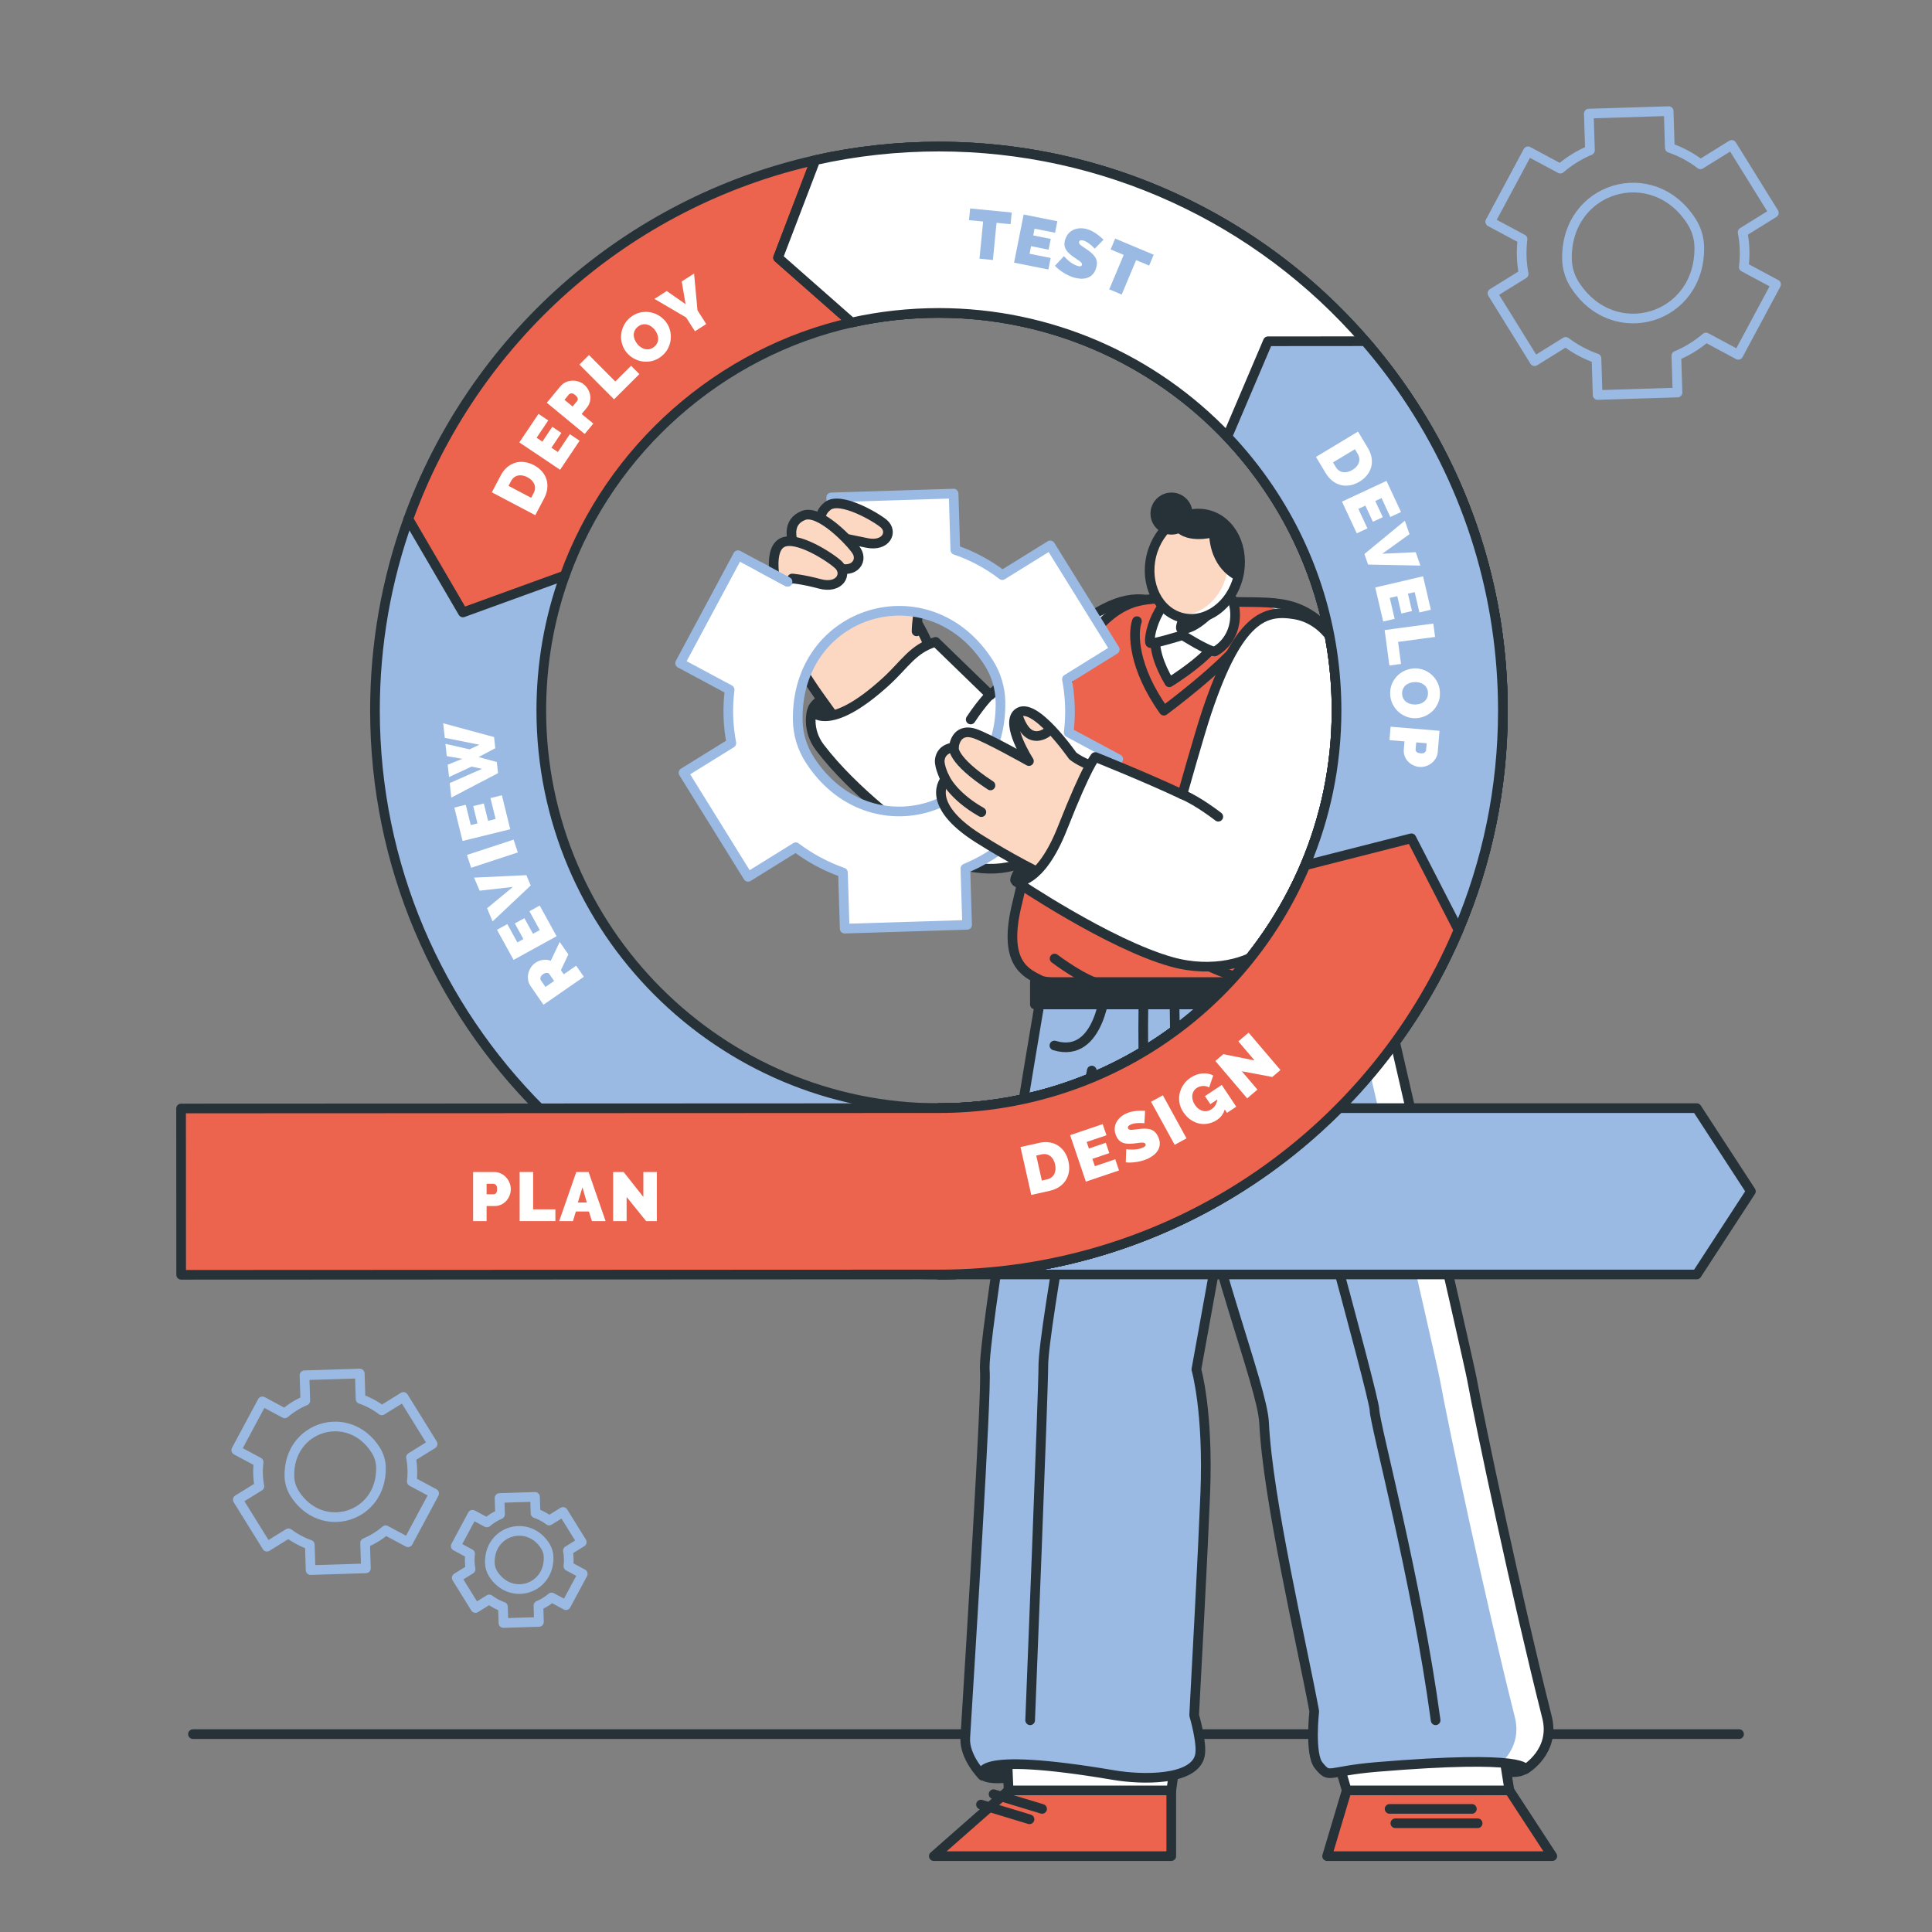 <?xml version="1.0" encoding="utf-8"?>
<!-- Generator: Adobe Illustrator 27.5.0, SVG Export Plug-In . SVG Version: 6.00 Build 0)  -->
<svg version="1.1" xmlns="http://www.w3.org/2000/svg" xmlns:xlink="http://www.w3.org/1999/xlink" x="0px" y="0px"
	 viewBox="0 0 500 500" style="enable-background:new 0 0 500 500;" xml:space="preserve">
<rect x="0" y="0" width="500" height="500" fill="#808080" stroke="none"/>
<g id="Floor">
	
		<line style="fill:none;stroke:#263238;stroke-width:2.5;stroke-linecap:round;stroke-linejoin:round;stroke-miterlimit:10;" x1="49.931" y1="448.789" x2="450.068" y2="448.789"/>
</g>
<g id="Gears">
	<g>
		<path style="fill:none;stroke:#9ABAE3;stroke-width:2.5;stroke-linecap:round;stroke-linejoin:round;stroke-miterlimit:10;" d="
			M126.62,413.932c0.53,0.399,1.099,0.764,1.698,1.085c0.604,0.324,1.218,0.595,1.843,0.812l0.131,4.21l9.186-0.285l-0.13-4.227l0,0
			c1.23-0.512,2.381-1.22,3.407-2.102l3.716,1.993l4.345-8.102l-3.716-1.993c0.166-1.342,0.12-2.694-0.134-4.001l3.592-2.23
			l-4.844-7.81l-3.597,2.228c-0.519-0.407-1.085-0.767-1.682-1.088c-0.597-0.319-1.209-0.592-1.843-0.801l-0.127-4.227l-9.186,0.285
			l0.134,4.22c-1.231,0.513-2.382,1.226-3.411,2.109c0,0,0,0,0,0l-3.715-1.992l-4.345,8.102l3.717,1.993c0,0,0,0,0,0
			c-0.169,1.344-0.124,2.697,0.128,4.007v0l-3.589,2.223l4.845,7.81L126.62,413.932z M126.769,404.428
			c-0.169-8.32,9.875-11.351,14.337-4.327c0.553,0.871,0.858,1.885,0.876,2.917c0.147,8.313-9.852,11.331-14.329,4.325
			C127.097,406.473,126.79,405.46,126.769,404.428z"/>
		<path style="fill:none;stroke:#9ABAE3;stroke-width:2.5;stroke-linecap:round;stroke-linejoin:round;stroke-miterlimit:10;" d="
			M74.66,396.82c0.826,0.622,1.712,1.191,2.646,1.691c0.941,0.505,1.898,0.927,2.872,1.265l0.204,6.559l14.312-0.445l-0.203-6.586
			c0,0,0,0,0,0c1.917-0.797,3.71-1.901,5.308-3.275l5.789,3.105l6.77-12.623l-5.789-3.105c0.259-2.091,0.187-4.197-0.208-6.234
			l5.597-3.474l-7.548-12.168l-5.604,3.472c-0.809-0.635-1.691-1.196-2.621-1.694c-0.93-0.498-1.883-0.923-2.871-1.249l-0.199-6.586
			l-14.312,0.445l0.208,6.575c-1.918,0.799-3.712,1.91-5.314,3.285h0l-5.789-3.104l-6.77,12.623l5.792,3.106c0,0,0,0,0,0
			c-0.264,2.094-0.194,4.203,0.2,6.243l0,0l-5.591,3.463l7.548,12.168L74.66,396.82z M74.892,382.012
			c-0.263-12.962,15.385-17.686,22.337-6.742c0.862,1.357,1.337,2.937,1.365,4.545c0.229,12.952-15.35,17.654-22.325,6.738
			C75.404,385.198,74.925,383.619,74.892,382.012z"/>
		<path style="fill:none;stroke:#9ABAE3;stroke-width:2.5;stroke-linecap:round;stroke-linejoin:round;stroke-miterlimit:10;" d="
			M405.199,88.481c1.193,0.898,2.473,1.72,3.821,2.442c1.359,0.729,2.741,1.339,4.148,1.827l0.294,9.475l20.673-0.643l-0.293-9.513
			c0,0,0,0,0,0c2.769-1.151,5.359-2.745,7.667-4.73l8.363,4.485l9.778-18.233l-8.362-4.484c0.375-3.02,0.27-6.062-0.301-9.005
			l8.084-5.018l-10.902-17.576l-8.095,5.015c-1.168-0.917-2.443-1.727-3.785-2.448c-1.343-0.719-2.72-1.333-4.148-1.804
			l-0.287-9.512L411.183,29.4l0.301,9.497c-2.77,1.154-5.362,2.759-7.676,4.745h0l-8.361-4.484l-9.779,18.234l8.365,4.486
			c0,0,0,0,0,0c-0.382,3.025-0.28,6.07,0.289,9.018l0,0l-8.076,5.003l10.902,17.576L405.199,88.481z M405.534,67.092
			c-0.38-18.724,22.222-25.546,32.265-9.739c1.245,1.96,1.931,4.243,1.972,6.564c0.331,18.708-22.172,25.5-32.247,9.733
			C406.274,71.695,405.582,69.414,405.534,67.092z"/>
	</g>
</g>
<g id="Character">
	<g>
		<g>
			<g>
				
					<path style="fill:#FCD8C3;stroke:#263238;stroke-width:2.5;stroke-linecap:round;stroke-linejoin:round;stroke-miterlimit:10;" d="
					M215.576,185.257c-0.661-1.621-11.415-14.221-11.522-21.43c-0.075-5.027,21.8-15.347,25.36-13.989
					c1.677,0.64,8.104,10.788,10.522,16.257C242.097,170.986,216.238,186.877,215.576,185.257z"/>
				
					<path style="fill:#FCD8C3;stroke:#263238;stroke-width:2.5;stroke-linecap:round;stroke-linejoin:round;stroke-miterlimit:10;" d="
					M237.21,163.391c0.109-9.084,5.732-18.932,2.698-21.611c-3.034-2.679-8.237,3.01-12.741,12.179"/>
				
					<path style="fill:#FFFFFF;stroke:#263238;stroke-width:2.5;stroke-linecap:round;stroke-linejoin:round;stroke-miterlimit:10;" d="
					M285.788,157.5c-15.53,8.146-29.455,22.398-29.455,22.398l-14.201-13.777c-5.91,1.763-7.947,5.805-12.855,10.277
					c-15.001,13.667-19.201,7.659-19.201,7.659s-1.374,4.798,2.097,9.37c8.925,11.755,23.253,21.944,28.241,26.042
					c7.863,6.462,20.333,6.568,25.122,3.031c4.495-3.32,33.756-29.822,41.504-47.698C311.317,164.934,302.157,148.914,285.788,157.5
					z"/>
				<path style="fill:#263238;" d="M209.267,184.353c-1.363-1.801,3.226-4.933,3.226-4.933l3.887,5.145
					C216.38,184.565,210.404,185.855,209.267,184.353z"/>
				<path style="fill:none;stroke:#263238;stroke-width:2.5;stroke-linecap:round;stroke-linejoin:round;stroke-miterlimit:10;" d="
					M256.739,179.282c0,0-2.353,2.11-5.525,6.919"/>
			</g>
			<g>
				<g>
					<g>
						<g>
							<polygon style="fill:#EC644E;" points="303.121,463.354 303.121,480.364 241.672,480.364 261.021,463.354 							"/>
							
								<polygon style="fill:none;stroke:#263238;stroke-width:2.5;stroke-linecap:round;stroke-linejoin:round;stroke-miterlimit:10;" points="
								303.121,463.354 303.121,480.364 241.672,480.364 261.021,463.354 							"/>
						</g>
						<g>
							
								<polygon style="fill:#FFFFFF;stroke:#263238;stroke-width:2.5;stroke-linecap:round;stroke-linejoin:round;stroke-miterlimit:10;" points="
								260.158,442.943 261.021,463.353 303.125,463.353 305.982,442.943 							"/>
							
								<line style="fill:none;stroke:#263238;stroke-width:2.5;stroke-linecap:round;stroke-linejoin:round;stroke-miterlimit:10;" x1="299.932" y1="448.789" x2="260.348" y2="448.789"/>
						</g>
						
							<line style="fill:none;stroke:#263238;stroke-width:2.5;stroke-linecap:round;stroke-linejoin:round;stroke-miterlimit:10;" x1="269.692" y1="468.143" x2="257.134" y2="464.331"/>
						
							<line style="fill:none;stroke:#263238;stroke-width:2.5;stroke-linecap:round;stroke-linejoin:round;stroke-miterlimit:10;" x1="266.436" y1="470.833" x2="253.879" y2="467.021"/>
					</g>
					<g>
						
							<path style="fill:#9ABAE3;stroke:#263238;stroke-width:2.5;stroke-linecap:round;stroke-linejoin:round;stroke-miterlimit:10;" d="
							M328.982,247.599h-57.909c-4.402,26.038-16.841,99.635-16.204,107.077c0.512,5.969-3.814,74.674-5.057,95.046
							c-0.307,5.028,4.462,9.835,4.462,9.835s-4.314-6.646,34.03-0.152c7.257,1.229,20.669,1.462,22.211-4.999
							c0.735-3.081-1.468-10.499-1.468-10.499c0.757-14.318,2.225-41.152,2.874-57.387c0.851-21.263-2.304-32.112-2.304-32.112
							C311.439,344.157,328.982,247.599,328.982,247.599z"/>
						
							<path style="fill:none;stroke:#263238;stroke-width:2.5;stroke-linecap:round;stroke-linejoin:round;stroke-miterlimit:10;" d="
							M282.551,277.055c0,0-12.595,66.48-12.54,76.581c0.031,5.598-3.41,91.569-3.41,91.569"/>
						<path style="fill:#263238;" d="M261.758,455.796l0.026,5.44c0,0-6.949,1.063-8.295-1.112
							C252.144,457.95,261.758,455.796,261.758,455.796z"/>
						
							<path style="fill:none;stroke:#263238;stroke-width:2.5;stroke-linecap:round;stroke-linejoin:round;stroke-miterlimit:10;" d="
							M286.172,255.301c0,0-1.298,18.945-13.292,15.274"/>
					</g>
				</g>
				<g>
					<g>
						<g>
							
								<polygon style="fill:#EC644E;stroke:#263238;stroke-width:2.5;stroke-linecap:round;stroke-linejoin:round;stroke-miterlimit:10;" points="
								348.53,463.354 343.452,480.364 401.735,480.364 390.63,463.354 							"/>
						</g>
						<g>
							
								<polygon style="fill:#FFFFFF;stroke:#263238;stroke-width:2.5;stroke-linecap:round;stroke-linejoin:round;stroke-miterlimit:10;" points="
								387.368,442.943 390.631,463.353 348.526,463.353 342.569,442.943 							"/>
							
								<line style="fill:none;stroke:#263238;stroke-width:2.5;stroke-linecap:round;stroke-linejoin:round;stroke-miterlimit:10;" x1="350.51" y1="448.789" x2="388.238" y2="448.789"/>
						</g>
						
							<line style="fill:none;stroke:#263238;stroke-width:2.5;stroke-linecap:round;stroke-linejoin:round;stroke-miterlimit:10;" x1="380.919" y1="468.143" x2="359.625" y2="468.143"/>
						
							<line style="fill:none;stroke:#263238;stroke-width:2.5;stroke-linecap:round;stroke-linejoin:round;stroke-miterlimit:10;" x1="382.413" y1="471.859" x2="361.118" y2="471.859"/>
					</g>
					<g>
						<g>
							<path style="fill:#9ABAE3;" d="M297.368,286.412c3.965,1.762,9.865,3.854,10.349,6.867
								c4.983,31.037,18.976,65.491,19.424,74.9c0.94,19.775,9.686,56.846,12.985,74.709c0,0-1.242,11.06,1.136,13.992
								c2.93,3.612,2.045,1.495,14.953,0.418c39.517-3.299,38.527,0.599,38.527,0.599s7.856-4.607,5.619-13.488
								c-7.949-31.566-17.242-75.489-19.442-87.539c-0.894-4.898-24.949-109.271-24.949-109.271h-54.635"/>
							<path style="fill:#FFFFFF;" d="M394.743,457.892c0,0,0.309-1.2-6.172-1.7c2.145-2.082,4.918-6.036,3.472-11.781
								c-7.945-31.57-17.235-75.492-19.434-87.546c-0.9-4.89-24.952-109.271-24.952-109.271h8.317c0,0,24.052,104.38,24.943,109.271
								c2.2,12.053,11.499,55.976,19.444,87.546C402.597,453.293,394.743,457.892,394.743,457.892z"/>
							
								<path style="fill:none;stroke:#263238;stroke-width:2.5;stroke-linecap:round;stroke-linejoin:round;stroke-miterlimit:10;" d="
								M297.368,286.412c3.965,1.762,9.865,3.854,10.349,6.867c4.983,31.037,18.976,65.491,19.424,74.9
								c0.94,19.775,9.686,56.846,12.985,74.709c0,0-1.242,11.06,1.136,13.992c2.93,3.612,2.045,1.495,14.953,0.418
								c39.517-3.299,38.527,0.599,38.527,0.599s7.856-4.607,5.619-13.488c-7.949-31.566-17.242-75.489-19.442-87.539
								c-0.894-4.898-24.949-109.271-24.949-109.271h-54.635"/>
						</g>
						<path style="fill:#263238;" d="M388.804,455.724l0.481,4.081c0,0,5.377,0.665,6.401-1.51
							C396.71,456.12,388.804,455.724,388.804,455.724z"/>
						
							<path style="fill:none;stroke:#263238;stroke-width:2.5;stroke-linecap:round;stroke-linejoin:round;stroke-miterlimit:10;" d="
							M331.232,255.301c0,0,1.97,18.945,20.179,15.274"/>
						
							<path style="fill:none;stroke:#263238;stroke-width:2.5;stroke-linecap:round;stroke-linejoin:round;stroke-miterlimit:10;" d="
							M296.092,252.637c0,0-0.829,25.666,0.664,28.015c1.493,2.349,6.5,1.159,7.088,0.718c0.587-0.441,0-28.733,0-28.733"/>
						
							<path style="fill:none;stroke:#263238;stroke-width:2.5;stroke-linecap:round;stroke-linejoin:round;stroke-miterlimit:10;" d="
							M332.479,277.798c0,0,23.138,83.234,23.237,87.1c0.099,3.866,10.884,43.685,15.823,80.306"/>
					</g>
				</g>
			</g>
			<g>
				<g>
					<g>
						<g>
							<path style="fill:#EC644E;" d="M294.426,155.621c6.307-1.579,16.653-0.272,21.458,0.01
								c12.364,0.726,19.893-1.681,28.622,8.271c8.364,9.536,10.011,31.668,13.962,56.001c0,0,5.342,13.132,4.573,23.554
								c-0.422,5.717-2.837,9.563-5.188,10.7c0,0-82.75,2.434-88.583-0.487c-3.711-1.859-9.985-4.321-5.947-20.206
								c1.572-6.183,9.711-46.006,12.139-54.387C278.873,167.312,285.766,157.789,294.426,155.621z"/>
						</g>
						<g>
							<path style="fill:#FFFFFF;" d="M363.046,243.455c-0.428,5.718-2.838,9.568-5.196,10.705c0,0-34.714,1.023-60.758,0.939
								c25.052-0.063,54.716-0.939,54.716-0.939c2.348-1.137,4.768-4.988,5.186-10.705c0.772-10.424-4.57-23.55-4.57-23.55
								c-3.955-24.332-5.603-46.463-13.961-56c-8.733-9.954-16.267-7.554-28.631-8.274c-2.4-0.136-6.177-0.532-10.152-0.699
								c5.822-0.303,12.583,0.49,16.204,0.699c12.365,0.72,19.898-1.68,28.621,8.274c8.368,9.537,10.017,31.667,13.961,56
								C358.465,219.906,363.807,233.032,363.046,243.455z"/>
						</g>
						<g>
							
								<path style="fill:none;stroke:#263238;stroke-width:2.5;stroke-linecap:round;stroke-linejoin:round;stroke-miterlimit:10;" d="
								M294.426,155.621c6.307-1.579,16.653-0.272,21.458,0.01c12.364,0.726,19.893-1.681,28.622,8.271
								c8.364,9.536,10.011,31.668,13.962,56.001c0,0,5.342,13.132,4.573,23.554c-0.422,5.717-2.837,9.563-5.188,10.7
								c0,0-82.75,2.434-88.583-0.487c-3.711-1.859-9.985-4.321-5.947-20.206c1.572-6.183,9.711-46.006,12.139-54.387
								C278.873,167.312,285.766,157.789,294.426,155.621z"/>
						</g>
					</g>
					
						<path style="fill:none;stroke:#263238;stroke-width:2.5;stroke-linecap:round;stroke-linejoin:round;stroke-miterlimit:10;" d="
						M355.294,248.071c0,0-10.072,6.008-21.461,6.655c-11.389,0.648-22.441-5.377-22.441-5.377"/>
					
						<path style="fill:none;stroke:#263238;stroke-width:2.5;stroke-linecap:round;stroke-linejoin:round;stroke-miterlimit:10;" d="
						M285.308,254.775c-4.457-0.679-12.38-6.704-12.38-6.704"/>
				</g>
				
					<rect x="267.828" y="254.156" style="fill:#263238;stroke:#263238;stroke-width:2.5;stroke-linecap:round;stroke-linejoin:round;stroke-miterlimit:10;" width="91.364" height="5.79"/>
			</g>
			<g>
				<path style="fill:none;stroke:#263238;stroke-width:2.5;stroke-linecap:round;stroke-linejoin:round;stroke-miterlimit:10;" d="
					M294.237,160.753c-1.108,3.108-0.998,11.976,6.983,23.171c0,0,15.076-11.093,20.839-18.733"/>
				
					<path style="fill:#FFFFFF;stroke:#263238;stroke-width:2.5;stroke-linecap:round;stroke-linejoin:round;stroke-miterlimit:10;" d="
					M306.556,156.62c-9.473,2.677-9.259,10.974-3.939,19.952c0,0,11.204-6.792,13.749-12.596S310.693,155.45,306.556,156.62z"/>
				
					<path style="fill:#FFFFFF;stroke:#263238;stroke-width:2.5;stroke-linecap:round;stroke-linejoin:round;stroke-miterlimit:10;" d="
					M308.946,151.68c-10.112,1.687-11.981,14.454-11.221,14.758c0.76,0.304,8.319-2.052,8.319-2.052s6.512,4.142,8.336,4.219
					c0,0,5.445-2.577,5.258-9.842C319.454,151.671,313.621,150.9,308.946,151.68z"/>
				<g>
					<path style="fill:#263238;" d="M305.863,158.388c0,0-3.156,5.025-0.329,5.527c4.432,0.788,10.279-6.385,10.279-6.385
						L305.863,158.388z"/>
					<g>
						<g>
							<path style="fill:#FCD8C3;" d="M297.995,143.749c-1.829,7.363,1.716,14.582,7.919,16.122
								c6.203,1.541,12.714-3.18,14.543-10.544c1.829-7.364-1.716-14.582-7.919-16.122
								C306.335,131.664,299.824,136.385,297.995,143.749z"/>
							<path style="fill:#FFFFFF;" d="M312.537,133.204c-1.731-0.429-3.491-0.371-5.161,0.102c0.843-0.026,1.689,0.062,2.534,0.269
								c5.879,1.464,9.239,8.305,7.507,15.288c-1.736,6.983-7.909,11.456-13.787,9.997c-0.148-0.038-0.3-0.076-0.444-0.124
								c0.835,0.507,1.749,0.893,2.729,1.135c6.2,1.538,12.712-3.181,14.542-10.545
								C322.287,141.963,318.742,134.747,312.537,133.204z"/>
							
								<path style="fill:none;stroke:#263238;stroke-width:2.5;stroke-linecap:round;stroke-linejoin:round;stroke-miterlimit:10;" d="
								M297.995,143.749c-1.829,7.363,1.716,14.582,7.919,16.122c6.203,1.541,12.714-3.18,14.543-10.544
								c1.829-7.364-1.716-14.582-7.919-16.122C306.335,131.664,299.824,136.385,297.995,143.749z"/>
						</g>
						<path style="fill:#263238;" d="M320.193,150.267c0,0-6.295-2.18-7.212-11.013c0,0-7.951,1.731-9.816-3.766
							c0,0,8.766-6.291,14.743,1.124C323.886,144.029,320.193,150.267,320.193,150.267z"/>
						<circle style="fill:#263238;" cx="303.186" cy="132.913" r="5.44"/>
					</g>
				</g>
			</g>
			
				<path style="fill:#FFFFFF;stroke:#9ABAE3;stroke-width:2.5;stroke-linecap:round;stroke-linejoin:round;stroke-miterlimit:10;" d="
				M205.943,219.269c1.829,1.377,3.79,2.635,5.856,3.742c2.082,1.117,4.201,2.052,6.357,2.8l0.451,14.52l31.681-0.985l-0.449-14.578
				c0,0,0,0,0,0c4.243-1.764,8.213-4.207,11.749-7.248l12.816,6.872l14.985-27.942l-12.814-6.872
				c0.574-4.629,0.414-9.29-0.461-13.801l12.389-7.69l-16.707-26.935l-12.406,7.685c-1.79-1.405-3.743-2.647-5.801-3.751
				c-2.058-1.102-4.168-2.043-6.356-2.765l-0.439-14.578l-31.682,0.984l0.461,14.554c-4.245,1.769-8.217,4.228-11.763,7.272h0
				l-12.814-6.872l-14.986,27.943l12.82,6.875c0,0,0,0,0,0.001c-0.585,4.635-0.429,9.303,0.442,13.82l0,0l-12.376,7.667
				l16.708,26.935L205.943,219.269z M206.456,186.49c-0.583-28.694,34.055-39.149,49.445-14.924
				c1.908,3.004,2.959,6.502,3.022,10.06c0.507,28.67-33.978,39.078-49.418,14.916C207.589,193.543,206.528,190.048,206.456,186.49z
				"/>
			<g>
				<g>
					<g>
						
							<path style="fill:#FCD8C3;stroke:#263238;stroke-width:2.5;stroke-linecap:round;stroke-linejoin:round;stroke-miterlimit:10;" d="
							M285.207,198.829c-4.734-0.798-7.601-3.231-7.601-3.231s-10.089-14.522-14.217-11.015c-3.299,2.804,2.899,12.385,2.899,12.385
							s-10.839-6.1-14.07-7.135c-5.04-1.601-5.365,3.593-5.365,3.593s-3.247,0.113-3.636,3.212c-0.224,1.785,1.46,5.042,1.46,5.042
							s-5.824,6.228,8.577,15.315c7.736,4.882,15.341,8.896,22.673,12.171L285.207,198.829z"/>
						
							<path style="fill:none;stroke:#263238;stroke-width:2.5;stroke-linecap:round;stroke-linejoin:round;stroke-miterlimit:10;" d="
							M246.851,193.427c0,0-0.705,3.165,9.481,9.842"/>
						
							<path style="fill:none;stroke:#263238;stroke-width:2.5;stroke-linecap:round;stroke-linejoin:round;stroke-miterlimit:10;" d="
							M244.374,201.03c0,0,1.9,4.774,9.603,9.145"/>
						<g>
							
								<path style="fill:none;stroke:#263238;stroke-width:2.5;stroke-linecap:round;stroke-linejoin:round;stroke-miterlimit:10;" d="
								M270.932,189.553c0,0-2.076,1.651-4.248,0.552c-2.173-1.099-3.198-4.733-3.198-4.733"/>
						</g>
					</g>
				</g>
				
					<path style="fill:#FFFFFF;stroke:#263238;stroke-width:2.5;stroke-linecap:round;stroke-linejoin:round;stroke-miterlimit:10;" d="
					M335.124,159.016c10.2,1.716,18.189,15.118,11.428,39.408c-5.635,20.242-9.427,37.754-19.899,47.489
					c-3.151,2.93-12.54,6.066-23.436,3.02c-16.258-4.546-40.268-20.784-40.268-20.784s6.185,0.961,12.051-13.93
					c6.357-16.135,8.448-18.304,8.448-18.304s12.837,5.116,22.554,9.689c0,0,4.414-15.709,6.316-21.37
					C320.6,159.579,327.371,157.711,335.124,159.016z"/>
				<path style="fill:#263238;" d="M262.064,228.745c-2.151-0.904,2.084-6.077,2.084-6.077l3.992,2.436
					C268.14,225.104,263.858,229.499,262.064,228.745z"/>
				<path style="fill:none;stroke:#263238;stroke-width:2.5;stroke-linecap:round;stroke-linejoin:round;stroke-miterlimit:10;" d="
					M306.002,205.603c4.171,1.747,9.289,5.757,9.289,5.757"/>
			</g>
		</g>
		
			<path style="fill:#FCD8C3;stroke:#263238;stroke-width:2.5;stroke-linecap:round;stroke-linejoin:round;stroke-miterlimit:10;" d="
			M214.855,139.628c-2.108-2.557-3.959-6.104-0.65-8.676c3.309-2.573,12.681,2.983,14.527,4.581c2.42,2.094,0.646,5.994-4.361,4.982
			c-4.554-0.92-6.054-1.243-6.054-1.243"/>
		
			<path style="fill:#FCD8C3;stroke:#263238;stroke-width:2.5;stroke-linecap:round;stroke-linejoin:round;stroke-miterlimit:10;" d="
			M205.99,142.625c-1.425-3.294-2.287-7.54,1.93-9.223c4.216-1.683,12.299,6.914,13.74,9.13c1.889,2.906-1.129,6.431-6.035,3.874
			c-4.462-2.326-5.925-3.112-5.925-3.112"/>
		
			<path style="fill:#FCD8C3;stroke:#263238;stroke-width:2.5;stroke-linecap:round;stroke-linejoin:round;stroke-miterlimit:10;" d="
			M200.337,148.203c-0.353-3.364,0.012-6.501,1.916-7.658c3.724-2.263,12.971,3.894,14.786,5.668
			c2.379,2.326,0.292,6.261-4.84,4.895c-4.667-1.242-7.185-1.393-7.185-1.393"/>
		
			<polyline style="fill:none;stroke:#9ABAE3;stroke-width:2.5;stroke-linecap:round;stroke-linejoin:round;stroke-miterlimit:10;" points="
			203.81,150.554 203.81,150.554 196.714,146.748 		"/>
	</g>
</g>
<g id="Graphic">
	<g>
		
			<path style="fill:#9ABAE3;stroke:#263238;stroke-width:2.5;stroke-linecap:round;stroke-linejoin:round;stroke-miterlimit:10;" d="
			M439.114,329.834h-196.12c-80.478,0-145.952-65.474-145.952-145.951c0-17.016,2.907-33.696,8.642-49.576l40.486,14.62
			c-4.036,11.177-6.083,22.938-6.083,34.955c0,56.743,46.164,102.906,102.907,102.906h196.12l14.022,21.523L439.114,329.834z"/>
		
			<path style="fill:#EC644E;stroke:#263238;stroke-width:2.5;stroke-linecap:round;stroke-linejoin:round;stroke-miterlimit:10;" d="
			M388.944,183.881c0,40.107-16.271,76.502-42.55,102.91c-26.451,26.58-63.04,43.045-103.405,43.045v-43.045
			c56.744,0,102.91-46.166,102.91-102.91c0-20.629-6.069-40.516-17.563-57.519c-19.198-28.421-51.105-45.381-85.348-45.381
			c-7.619,0-15.227,0.829-22.577,2.475c-33.952,7.597-62.405,32.682-74.242,65.472l-26.36,9.569l-14.124-24.194
			c8.265-22.878,22.298-43.529,40.592-59.725c18.434-16.325,40.818-27.775,64.74-33.134c10.428-2.335,21.189-3.508,31.972-3.508
			c48.566,0,93.806,24.041,121.022,64.331C380.325,126.416,388.944,154.632,388.944,183.881z"/>
		
			<path style="fill:#FFFFFF;stroke:#263238;stroke-width:2.5;stroke-linecap:round;stroke-linejoin:round;stroke-miterlimit:10;" d="
			M242.994,329.834v-43.045c56.743,0,102.906-46.163,102.906-102.906c0-20.625-6.073-40.515-17.562-57.52
			c-19.199-28.419-51.104-45.386-85.344-45.386c-7.629,0-15.227,0.834-22.582,2.48l-19.052-16.762l9.654-25.245
			c10.436-2.335,21.195-3.518,31.98-3.518c48.559,0,93.798,24.05,121.012,64.333c16.315,24.149,24.939,52.372,24.939,81.618
			C388.945,264.36,323.471,329.834,242.994,329.834z"/>
		
			<path style="fill:#FFFFFF;stroke:#263238;stroke-width:2.5;stroke-linecap:round;stroke-linejoin:round;stroke-miterlimit:10;" d="
			M388.944,183.881c0,80.484-65.472,145.956-145.956,145.956v-43.045c56.744,0,102.91-46.166,102.91-102.91
			c0-20.629-6.069-40.516-17.563-57.519c-3.228-4.778-6.812-9.233-10.718-13.333c-19.273-20.307-46.144-32.047-74.63-32.047
			c-7.619,0-15.227,0.829-22.577,2.475l-19.048-16.766l9.653-25.246c10.428-2.335,21.189-3.508,31.972-3.508
			c42.658,0,82.754,18.542,110.314,50.363c3.82,4.401,7.393,9.072,10.707,13.968C380.325,126.416,388.944,154.632,388.944,183.881z"
			/>
		
			<path style="fill:#9ABAE3;stroke:#263238;stroke-width:2.5;stroke-linecap:round;stroke-linejoin:round;stroke-miterlimit:10;" d="
			M388.944,183.881c0,80.484-65.472,145.956-145.956,145.956v-43.045c56.744,0,102.91-46.166,102.91-102.91
			c0-20.629-6.069-40.516-17.563-57.519c-3.228-4.778-6.812-9.233-10.718-13.333l10.524-24.709l25.161-0.02
			c3.82,4.401,7.393,9.072,10.707,13.968C380.325,126.416,388.944,154.632,388.944,183.881z"/>
		
			<path style="fill:#EC644E;stroke:#263238;stroke-width:2.5;stroke-linecap:round;stroke-linejoin:round;stroke-miterlimit:10;" d="
			M46.882,329.918l-0.019-43.045l196.121-0.084c41.465,0,78.687-24.673,94.838-62.857l27.448-6.984l12.197,23.752
			c-22.902,54.147-75.686,89.134-134.473,89.134L46.882,329.918z"/>
	</g>
</g>
<g id="Text">
	<g>
		<g>
			<g>
				<path style="fill:#9ABAE3;" d="M261.535,58.026l-3.633-0.354l-0.938,9.617l-3.473-0.339l0.939-9.618l-3.652-0.356l0.296-3.028
					l10.758,1.05L261.535,58.026z"/>
				<path style="fill:#9ABAE3;" d="M271.914,66.759l-0.594,2.984l-8.88-1.769l2.481-12.461l8.722,1.737l-0.593,2.984l-5.301-1.056
					l-0.35,1.755l4.528,0.901l-0.552,2.774l-4.528-0.902l-0.392,1.966L271.914,66.759z"/>
				<path style="fill:#9ABAE3;" d="M283.311,64.358c-0.28-0.31-0.578-0.6-0.895-0.871c-0.266-0.231-0.572-0.464-0.918-0.7
					c-0.345-0.237-0.701-0.41-1.066-0.522c-0.297-0.09-0.547-0.117-0.752-0.079c-0.205,0.037-0.34,0.165-0.406,0.381
					c-0.049,0.16-0.038,0.307,0.034,0.441c0.072,0.134,0.191,0.273,0.359,0.418c0.168,0.144,0.379,0.3,0.635,0.465
					c0.255,0.165,0.542,0.359,0.861,0.58c0.507,0.342,0.954,0.684,1.343,1.026c0.388,0.343,0.7,0.703,0.934,1.08
					c0.235,0.377,0.377,0.791,0.426,1.243c0.049,0.452-0.013,0.963-0.186,1.533c-0.222,0.731-0.544,1.303-0.963,1.718
					c-0.419,0.415-0.894,0.704-1.424,0.867c-0.53,0.163-1.092,0.226-1.685,0.188c-0.593-0.038-1.169-0.142-1.729-0.312
					c-0.445-0.136-0.891-0.309-1.337-0.52c-0.448-0.211-0.883-0.45-1.307-0.716c-0.424-0.267-0.824-0.55-1.2-0.852
					c-0.375-0.301-0.713-0.616-1.012-0.944l2.33-2.489c0.323,0.373,0.671,0.723,1.046,1.049c0.313,0.282,0.68,0.563,1.1,0.84
					c0.42,0.278,0.87,0.489,1.35,0.635c0.365,0.111,0.633,0.141,0.806,0.087c0.172-0.053,0.283-0.16,0.332-0.32
					c0.052-0.171,0.025-0.339-0.081-0.502c-0.107-0.164-0.272-0.329-0.494-0.497c-0.223-0.168-0.484-0.347-0.781-0.538
					c-0.298-0.19-0.61-0.404-0.937-0.641c-0.481-0.346-0.884-0.684-1.206-1.013c-0.324-0.329-0.571-0.666-0.74-1.011
					c-0.169-0.344-0.262-0.707-0.278-1.085c-0.015-0.379,0.045-0.791,0.18-1.236c0.205-0.673,0.508-1.229,0.91-1.668
					c0.402-0.439,0.866-0.765,1.393-0.979c0.527-0.214,1.087-0.326,1.684-0.338c0.595-0.012,1.196,0.075,1.801,0.259
					c0.446,0.136,0.866,0.31,1.263,0.525c0.396,0.214,0.771,0.447,1.124,0.698c0.354,0.251,0.679,0.506,0.974,0.764
					c0.295,0.258,0.56,0.498,0.791,0.718L283.311,64.358z"/>
				<path style="fill:#9ABAE3;" d="M297.398,68.731l-3.367-1.412l-3.737,8.912l-3.218-1.349l3.737-8.912l-3.383-1.419l1.177-2.805
					l9.968,4.18L297.398,68.731z"/>
			</g>
		</g>
		<g>
			<path style="fill:#FFFFFF;" d="M138.529,133.333l-11.241-5.922l2.277-4.322c0.489-0.929,1.068-1.669,1.736-2.221
				c0.668-0.551,1.381-0.931,2.138-1.139c0.757-0.208,1.54-0.254,2.348-0.138c0.809,0.116,1.598,0.377,2.369,0.782
				c0.855,0.451,1.557,0.993,2.107,1.626c0.55,0.633,0.939,1.327,1.168,2.082c0.23,0.755,0.295,1.551,0.197,2.389
				c-0.098,0.838-0.372,1.685-0.823,2.54L138.529,133.333z M136.505,123.508c-0.432-0.228-0.859-0.378-1.279-0.451
				c-0.42-0.073-0.814-0.068-1.181,0.015c-0.367,0.083-0.706,0.245-1.015,0.487c-0.31,0.241-0.567,0.558-0.773,0.948l-0.651,1.235
				l5.858,3.087l0.651-1.235c0.211-0.401,0.326-0.799,0.345-1.194c0.02-0.394-0.046-0.769-0.196-1.125
				c-0.15-0.355-0.375-0.683-0.675-0.983C137.288,123.992,136.927,123.731,136.505,123.508z"/>
			<path style="fill:#FFFFFF;" d="M147.474,112.365l2.526,1.695l-5.047,7.518l-10.549-7.081l4.957-7.385l2.526,1.696l-3.012,4.487
				l1.486,0.997l2.573-3.833l2.348,1.576l-2.573,3.833l1.664,1.117L147.474,112.365z"/>
			<path style="fill:#FFFFFF;" d="M151.321,112.313l-9.802-8.084l3.484-4.225c0.395-0.479,0.858-0.839,1.39-1.081
				c0.532-0.242,1.076-0.377,1.633-0.405c0.557-0.028,1.108,0.044,1.654,0.216c0.546,0.172,1.027,0.429,1.441,0.771
				c0.433,0.357,0.789,0.783,1.07,1.277c0.281,0.494,0.464,1.013,0.55,1.555c0.086,0.543,0.058,1.092-0.083,1.647
				c-0.141,0.556-0.41,1.074-0.804,1.552l-1.321,1.601l3.01,2.482L151.321,112.313z M148.184,105.203l1.173-1.422
				c0.136-0.165,0.188-0.382,0.153-0.65c-0.034-0.268-0.249-0.565-0.645-0.892c-0.405-0.334-0.749-0.479-1.034-0.435
				c-0.283,0.045-0.494,0.149-0.63,0.315l-1.116,1.353L148.184,105.203z"/>
			<path style="fill:#FFFFFF;" d="M158.915,103.346l-8.967-9.001l2.472-2.463l6.82,6.846l4.082-4.067l2.147,2.155L158.915,103.346z"
				/>
			<path style="fill:#FFFFFF;" d="M171.188,92.205c-0.753,0.605-1.553,1.01-2.398,1.214c-0.846,0.205-1.675,0.248-2.49,0.129
				c-0.814-0.118-1.585-0.383-2.313-0.793c-0.728-0.41-1.349-0.936-1.864-1.578c-0.523-0.651-0.901-1.38-1.136-2.186
				c-0.235-0.806-0.312-1.621-0.23-2.443c0.081-0.823,0.321-1.62,0.719-2.391c0.398-0.771,0.964-1.452,1.699-2.042
				c0.753-0.605,1.553-1.01,2.398-1.215c0.846-0.204,1.677-0.245,2.496-0.122c0.818,0.123,1.589,0.392,2.311,0.806
				c0.723,0.415,1.339,0.938,1.846,1.57c0.523,0.651,0.9,1.378,1.131,2.179c0.231,0.801,0.308,1.612,0.231,2.431
				s-0.312,1.616-0.707,2.392C172.487,90.931,171.923,91.614,171.188,92.205z M164.907,88.986c0.269,0.335,0.575,0.621,0.918,0.858
				c0.343,0.237,0.705,0.402,1.085,0.494c0.38,0.092,0.772,0.099,1.176,0.02c0.403-0.079,0.8-0.276,1.19-0.589
				c0.391-0.314,0.669-0.663,0.834-1.049c0.165-0.385,0.239-0.773,0.222-1.166c-0.016-0.392-0.108-0.782-0.273-1.169
				c-0.165-0.387-0.379-0.743-0.641-1.069c-0.269-0.335-0.576-0.62-0.918-0.858c-0.343-0.237-0.706-0.397-1.087-0.481
				c-0.381-0.084-0.771-0.084-1.171-0.001c-0.4,0.084-0.79,0.279-1.171,0.585c-0.391,0.314-0.668,0.659-0.832,1.036
				c-0.164,0.377-0.24,0.763-0.228,1.159c0.012,0.396,0.099,0.785,0.261,1.168C164.434,88.307,164.646,88.661,164.907,88.986z"/>
			<path style="fill:#FFFFFF;" d="M172.553,75.318l4.874,3.404l-1-5.882l3.196-2.044l0.886,9.523l2.266,3.543l-2.925,1.87
				l-2.285-3.573l-8.194-4.807L172.553,75.318z"/>
		</g>
		<g>
			<path style="fill:#FFFFFF;" d="M151.099,252.79l-10.444,7.234l-3.322-4.796c-0.353-0.509-0.573-1.054-0.662-1.631
				c-0.088-0.577-0.07-1.138,0.054-1.681c0.125-0.543,0.344-1.054,0.658-1.533c0.314-0.479,0.692-0.871,1.133-1.177
				c0.608-0.421,1.266-0.681,1.974-0.779c0.708-0.099,1.392-0.028,2.051,0.212l2.311-4.866l2.242,3.236l-1.934,4.06l0.744,1.074
				l3.207-2.221L151.099,252.79z M143.404,253.875l-1.253-1.809c-0.123-0.176-0.334-0.273-0.635-0.289
				c-0.301-0.016-0.629,0.098-0.982,0.343c-0.363,0.251-0.579,0.531-0.648,0.84c-0.069,0.309-0.043,0.552,0.08,0.728l1.202,1.736
				L143.404,253.875z"/>
			<path style="fill:#FFFFFF;" d="M137.013,235.826l2.666-1.466l4.364,7.934l-11.132,6.124l-4.287-7.792l2.665-1.467l2.605,4.735
				l1.568-0.863l-2.226-4.045l2.478-1.363l2.225,4.045l1.756-0.966L137.013,235.826z"/>
			<path style="fill:#FFFFFF;" d="M126.051,235.06l6.697-5.53l-8.62,0.98l-1.428-3.379l13.522-0.643l1.128,2.67l-9.865,9.297
				L126.051,235.06z"/>
			<path style="fill:#FFFFFF;" d="M134.007,220.611l-12.071,3.965l-1.089-3.315l12.071-3.965L134.007,220.611z"/>
			<path style="fill:#FFFFFF;" d="M126.934,206.542l2.954-0.726l2.161,8.793l-12.339,3.032l-2.122-8.637l2.954-0.726l1.289,5.249
				l1.738-0.427l-1.102-4.484l2.746-0.674l1.102,4.484l1.946-0.478L126.934,206.542z"/>
			<path style="fill:#FFFFFF;" d="M116.215,201.098l-0.348-3.184l3.775-1.528l-4.018-0.695l-0.347-3.184l6.258,1.423l2.534-1.195
				l-8.961-1.776l-0.412-3.772l13.17,3.567l0.315,2.882l-4.323,2.29l4.713,1.286l0.314,2.882l-12.091,6.324l-0.41-3.753l8.364-3.685
				l-2.728-0.585L116.215,201.098z"/>
		</g>
		<g>
			<path style="fill:#FFFFFF;" d="M340.57,118.258l10.88-6.561l2.522,4.184c0.542,0.899,0.876,1.777,1.003,2.634
				c0.127,0.857,0.084,1.664-0.129,2.419c-0.213,0.755-0.579,1.449-1.096,2.082c-0.518,0.632-1.149,1.174-1.895,1.623
				c-0.827,0.499-1.654,0.82-2.48,0.963c-0.827,0.143-1.622,0.117-2.387-0.076c-0.765-0.194-1.48-0.549-2.147-1.066
				c-0.667-0.517-1.25-1.189-1.75-2.017L340.57,118.258z M350.027,121.603c0.418-0.252,0.768-0.54,1.047-0.861
				c0.28-0.322,0.479-0.662,0.598-1.019s0.155-0.731,0.109-1.12c-0.047-0.39-0.184-0.774-0.412-1.151l-0.721-1.196l-5.67,3.419
				l0.721,1.196c0.235,0.388,0.516,0.692,0.844,0.913c0.327,0.22,0.682,0.358,1.064,0.413c0.381,0.055,0.779,0.032,1.191-0.07
				C349.208,122.025,349.618,121.85,350.027,121.603z"/>
			<path style="fill:#FFFFFF;" d="M353.891,136.743l-2.757,1.285l-3.826-8.206l11.516-5.369l3.757,8.061l-2.757,1.285l-2.284-4.898
				l-1.621,0.756l1.95,4.184l-2.562,1.195l-1.951-4.185l-1.816,0.847L353.891,136.743z"/>
			<path style="fill:#FFFFFF;" d="M364.777,138.239l-7.051,5.07l8.666-0.402l1.198,3.467l-13.534-0.263l-0.947-2.74l10.464-8.617
				L364.777,138.239z"/>
			<path style="fill:#FFFFFF;" d="M360.936,160.161l-2.963,0.692l-2.059-8.818l12.373-2.889l2.022,8.661l-2.962,0.692l-1.229-5.263
				l-1.742,0.407l1.049,4.496l-2.753,0.643l-1.051-4.496l-1.951,0.456L360.936,160.161z"/>
			<path style="fill:#FFFFFF;" d="M358.346,163.061l12.594-1.681l0.461,3.459l-9.578,1.279l0.763,5.712l-3.015,0.402
				L358.346,163.061z"/>
			<path style="fill:#FFFFFF;" d="M359.774,179.569c-0.026-0.966,0.136-1.847,0.486-2.644c0.35-0.797,0.818-1.484,1.405-2.06
				c0.587-0.576,1.265-1.029,2.032-1.36c0.767-0.331,1.562-0.506,2.385-0.528c0.834-0.021,1.644,0.118,2.427,0.42
				c0.784,0.302,1.479,0.734,2.084,1.297c0.606,0.563,1.095,1.236,1.468,2.02c0.372,0.784,0.571,1.647,0.596,2.589
				c0.025,0.966-0.137,1.847-0.486,2.644c-0.349,0.796-0.821,1.483-1.414,2.059c-0.594,0.577-1.274,1.027-2.042,1.351
				c-0.767,0.324-1.556,0.497-2.366,0.518c-0.835,0.022-1.642-0.118-2.419-0.42c-0.778-0.302-1.47-0.731-2.074-1.288
				c-0.606-0.557-1.098-1.227-1.476-2.011C360,181.374,359.798,180.511,359.774,179.569z M366.138,176.52
				c-0.429,0.011-0.842,0.082-1.238,0.212c-0.397,0.129-0.747,0.317-1.051,0.564c-0.304,0.246-0.547,0.554-0.728,0.923
				c-0.181,0.369-0.265,0.804-0.253,1.305c0.013,0.501,0.123,0.933,0.33,1.298c0.206,0.364,0.47,0.659,0.792,0.883
				c0.322,0.224,0.688,0.387,1.096,0.49c0.409,0.102,0.822,0.149,1.239,0.137c0.429-0.011,0.842-0.081,1.239-0.211
				c0.396-0.13,0.743-0.321,1.041-0.573c0.297-0.253,0.534-0.563,0.709-0.932c0.175-0.369,0.256-0.797,0.244-1.286
				c-0.013-0.501-0.12-0.931-0.32-1.29c-0.201-0.359-0.462-0.653-0.784-0.883c-0.323-0.23-0.685-0.397-1.088-0.5
				S366.556,176.51,366.138,176.52z"/>
			<path style="fill:#FFFFFF;" d="M359.885,188.07l12.661,1.064l-0.458,5.457c-0.052,0.618-0.229,1.178-0.528,1.679
				c-0.299,0.502-0.67,0.922-1.112,1.263c-0.441,0.34-0.936,0.595-1.482,0.764c-0.547,0.17-1.089,0.232-1.623,0.187
				c-0.559-0.047-1.095-0.194-1.606-0.44c-0.512-0.247-0.958-0.568-1.337-0.965c-0.38-0.397-0.67-0.865-0.87-1.402
				c-0.2-0.538-0.275-1.116-0.222-1.734l0.174-2.068l-3.888-0.327L359.885,188.07z M366.512,192.129l-0.154,1.837
				c-0.018,0.214,0.064,0.421,0.244,0.622c0.18,0.2,0.527,0.322,1.038,0.365c0.523,0.044,0.889-0.033,1.097-0.231
				c0.208-0.198,0.321-0.404,0.339-0.618l0.147-1.748L366.512,192.129z"/>
		</g>
		<g>
			<g>
				<path style="fill:#FFFFFF;" d="M266.89,309.252l-2.783-12.397l4.767-1.07c1.024-0.23,1.963-0.27,2.816-0.119
					c0.853,0.152,1.604,0.447,2.253,0.889c0.65,0.441,1.192,1.007,1.629,1.697c0.436,0.691,0.75,1.462,0.941,2.311
					c0.211,0.943,0.254,1.828,0.128,2.658c-0.125,0.829-0.401,1.575-0.826,2.239c-0.426,0.664-0.99,1.231-1.691,1.7
					c-0.702,0.47-1.524,0.81-2.467,1.022L266.89,309.252z M273.055,301.339c-0.106-0.478-0.268-0.899-0.486-1.267
					c-0.217-0.367-0.475-0.663-0.777-0.889c-0.301-0.227-0.645-0.378-1.029-0.457c-0.384-0.079-0.792-0.07-1.223,0.027l-1.362,0.305
					l1.45,6.461l1.362-0.305c0.442-0.099,0.82-0.27,1.133-0.511c0.313-0.241,0.555-0.534,0.729-0.879
					c0.173-0.344,0.277-0.728,0.311-1.151C273.195,302.249,273.159,301.804,273.055,301.339z"/>
				<path style="fill:#FFFFFF;" d="M288.624,300.023l0.976,2.882l-8.577,2.904l-4.075-12.034l8.424-2.853l0.976,2.882l-5.118,1.733
					l0.574,1.695l4.372-1.481l0.907,2.678l-4.373,1.481l0.644,1.898L288.624,300.023z"/>
				<path style="fill:#FFFFFF;" d="M296.168,290.704c-0.414-0.048-0.83-0.07-1.246-0.065c-0.353,0.002-0.737,0.029-1.153,0.079
					c-0.416,0.051-0.797,0.155-1.145,0.312c-0.283,0.128-0.489,0.274-0.618,0.437c-0.129,0.164-0.147,0.348-0.053,0.554
					c0.069,0.153,0.174,0.255,0.316,0.309c0.142,0.054,0.324,0.08,0.546,0.078c0.221-0.002,0.483-0.026,0.783-0.07
					c0.301-0.044,0.645-0.088,1.031-0.132c0.606-0.078,1.168-0.116,1.686-0.115c0.518,0.002,0.989,0.067,1.414,0.195
					c0.424,0.129,0.805,0.346,1.14,0.654c0.335,0.306,0.625,0.732,0.871,1.275c0.315,0.696,0.451,1.337,0.41,1.926
					c-0.042,0.588-0.208,1.119-0.498,1.591c-0.291,0.471-0.671,0.89-1.142,1.253c-0.471,0.364-0.973,0.666-1.506,0.907
					c-0.423,0.192-0.873,0.356-1.349,0.492c-0.474,0.136-0.959,0.245-1.453,0.324c-0.495,0.08-0.983,0.13-1.464,0.152
					c-0.482,0.021-0.943,0.007-1.385-0.042l0.109-3.408c0.489,0.068,0.981,0.1,1.478,0.098c0.421,0.005,0.883-0.027,1.382-0.095
					c0.499-0.069,0.977-0.206,1.433-0.412c0.349-0.158,0.569-0.314,0.663-0.467c0.094-0.154,0.107-0.307,0.038-0.459
					c-0.074-0.163-0.204-0.271-0.392-0.323c-0.188-0.053-0.421-0.069-0.699-0.047c-0.279,0.02-0.592,0.059-0.942,0.111
					c-0.348,0.053-0.725,0.099-1.126,0.136c-0.589,0.059-1.114,0.07-1.575,0.036c-0.46-0.034-0.868-0.125-1.223-0.273
					c-0.355-0.147-0.663-0.358-0.924-0.632c-0.261-0.275-0.488-0.623-0.68-1.047c-0.29-0.642-0.43-1.26-0.417-1.854
					c0.012-0.594,0.147-1.146,0.401-1.654c0.254-0.508,0.603-0.963,1.042-1.365c0.44-0.402,0.948-0.734,1.524-0.994
					c0.424-0.192,0.856-0.337,1.294-0.438c0.439-0.1,0.874-0.173,1.306-0.218c0.431-0.044,0.843-0.067,1.236-0.068
					c0.393-0.001,0.749,0.005,1.069,0.017L296.168,290.704z"/>
				<path style="fill:#FFFFFF;" d="M304.005,296.278l-6.112-11.14l3.059-1.678l6.112,11.139L304.005,296.278z"/>
				<path style="fill:#FFFFFF;" d="M316.958,287.129c-0.332,1.138-0.989,2.034-1.972,2.689c-0.685,0.456-1.421,0.771-2.209,0.944
					c-0.788,0.174-1.57,0.182-2.348,0.027c-0.777-0.156-1.53-0.479-2.258-0.969c-0.728-0.49-1.38-1.167-1.954-2.031
					c-0.496-0.744-0.818-1.529-0.967-2.355c-0.149-0.825-0.137-1.636,0.036-2.432c0.172-0.795,0.497-1.55,0.976-2.262
					c0.479-0.713,1.1-1.324,1.864-1.834c0.477-0.318,0.968-0.57,1.475-0.756c0.506-0.186,1.014-0.302,1.521-0.346
					c0.508-0.045,1.005-0.025,1.491,0.06c0.487,0.085,0.943,0.243,1.37,0.475l-1.059,3.091c-0.486-0.278-1.022-0.405-1.608-0.38
					c-0.585,0.025-1.112,0.193-1.578,0.503c-0.348,0.232-0.619,0.512-0.814,0.844c-0.196,0.331-0.315,0.69-0.359,1.076
					c-0.043,0.387-0.01,0.792,0.099,1.214c0.109,0.422,0.299,0.837,0.57,1.244c0.278,0.417,0.589,0.754,0.933,1.013
					c0.344,0.258,0.704,0.438,1.079,0.539c0.376,0.101,0.757,0.119,1.144,0.055c0.387-0.065,0.765-0.219,1.133-0.464
					c0.844-0.562,1.357-1.405,1.539-2.531l-1.833,1.221l-1.389-2.086l4.35-2.896l3.749,5.63l-2.397,1.597L316.958,287.129z"/>
				<path style="fill:#FFFFFF;" d="M321.374,277.236l4.048,4.756l-2.657,2.262l-8.236-9.675l2.071-1.763l8.071,1.613l-4.188-4.92
					l2.657-2.262l8.236,9.674l-2.111,1.799L321.374,277.236z"/>
			</g>
		</g>
		<g>
			<path style="fill:#FFFFFF;" d="M122.442,316.021v-12.706h5.476c0.62,0,1.192,0.129,1.718,0.385
				c0.525,0.256,0.975,0.59,1.351,1.001c0.376,0.412,0.671,0.884,0.885,1.414c0.215,0.531,0.322,1.065,0.322,1.602
				c0,0.561-0.102,1.106-0.304,1.637c-0.203,0.531-0.486,1.002-0.85,1.413c-0.364,0.412-0.805,0.74-1.324,0.985
				c-0.519,0.244-1.089,0.367-1.709,0.367h-2.076v3.901H122.442z M125.931,309.077h1.843c0.215,0,0.415-0.098,0.6-0.295
				c0.185-0.197,0.277-0.551,0.277-1.064c0-0.526-0.107-0.883-0.322-1.074c-0.215-0.191-0.429-0.286-0.644-0.286h-1.754V309.077z"/>
			<path style="fill:#FFFFFF;" d="M134.485,316.021v-12.706h3.49v9.664h5.762v3.042H134.485z"/>
			<path style="fill:#FFFFFF;" d="M149.141,303.315h3.185l4.402,12.706h-3.544l-0.769-2.487h-3.382l-0.752,2.487h-3.561
				L149.141,303.315z M151.861,311.207l-1.127-3.937l-1.181,3.937H151.861z"/>
			<path style="fill:#FFFFFF;" d="M162.168,309.775v6.246h-3.49v-12.706h2.72l5.1,6.46v-6.46h3.49v12.706h-2.774L162.168,309.775z"
				/>
		</g>
	</g>
</g>
</svg>
